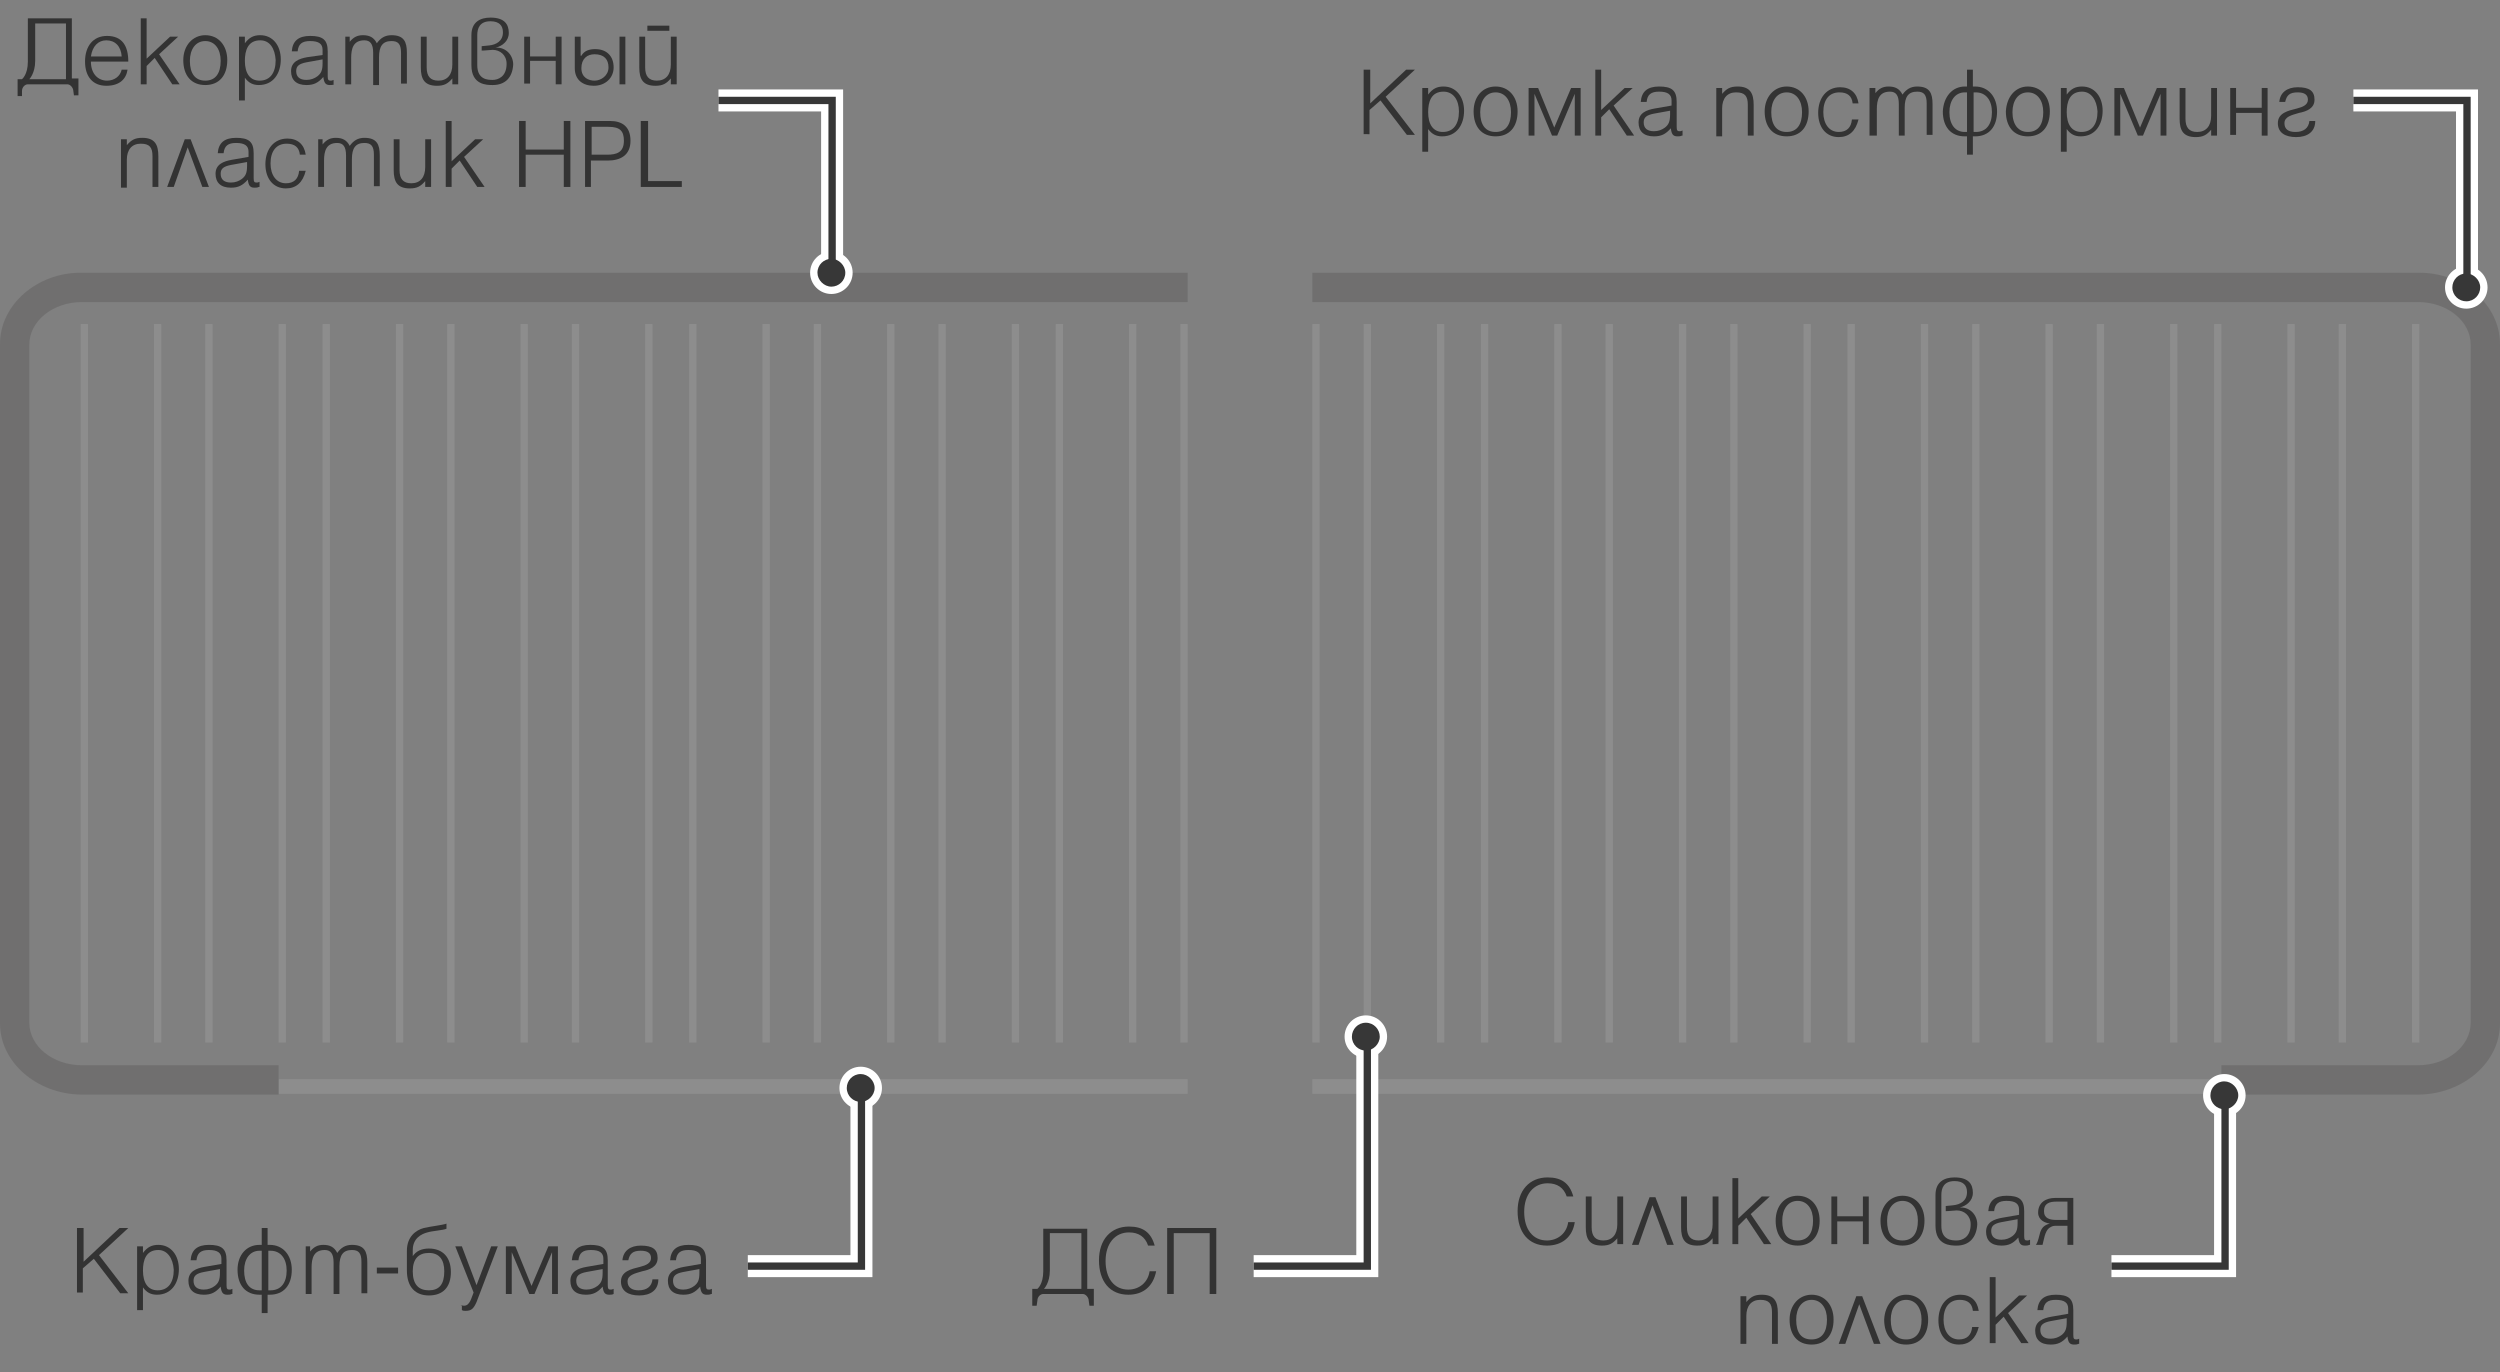 <?xml version="1.0" encoding="utf-8"?>
<!-- Generator: Adobe Illustrator 24.1.0, SVG Export Plug-In . SVG Version: 6.00 Build 0)  -->
<svg version="1.1" xmlns="http://www.w3.org/2000/svg" xmlns:xlink="http://www.w3.org/1999/xlink" x="0px" y="0px"
	 viewBox="0 0 341 187.2" style="enable-background:new 0 0 341 187.2;" xml:space="preserve">
<rect x="0" y="0" width="341" height="187.2" fill="#808080" stroke="none"/>
<style type="text/css">
	.st0{fill:#8D8D8D;}
	.st1{fill:#706F6F;}
	.st2{fill:#333333;}
	.st3{fill:none;stroke:#FFFFFF;stroke-width:3;}
	.st4{fill:#FFFFFF;}
	.st5{fill:#373737;}
	.st6{fill:none;stroke:#373737;}
</style>
<g id="Layer_1">
</g>
<g id="CUT">
</g>
<g id="K">
	<g>
		<path class="st0" d="M179,147.2h124v2H179V147.2z M187,44.2h-1v98h1V44.2z M203,44.2h-1v98h1V44.2z M220,44.2h-1v98h1V44.2z
			 M180,44.2h-1v98h1V44.2z M197,44.2h-1v98h1V44.2z M213,44.2h-1v98h1V44.2z M237,44.2h-1v98h1V44.2z M253,44.2h-1v98h1V44.2z
			 M270,44.2h-1v98h1V44.2z M287,44.2h-1v98h1V44.2z M230,44.2h-1v98h1V44.2z M247,44.2h-1v98h1V44.2z M263,44.2h-1v98h1V44.2z
			 M280,44.2h-1v98h1V44.2z M302,142.2h1v-98h-1V142.2z M319,142.2h1v-98h-1V142.2z M297,44.2h-1v98h1V44.2z M312,142.2h1v-98h-1
			V142.2z M329,142.2h1v-98h-1V142.2z M38,149.2h124v-2H38V149.2z M155,44.2h-1v98h1V44.2z M139,44.2h-1v98h1V44.2z M122,44.2h-1v98
			h1V44.2z M161,44.2v98h1v-98H161z M145,44.2h-1v98h1V44.2z M129,44.2h-1v98h1V44.2z M105,44.2h-1v98h1V44.2z M89,44.2h-1v98h1
			V44.2z M72,44.2h-1v98h1V44.2z M55,44.2h-1v98h1V44.2z M112,44.2h-1v98h1V44.2z M95,44.2h-1v98h1V44.2z M79,44.2h-1v98h1V44.2z
			 M62,44.2h-1v98h1V44.2z M39,44.2h-1v98h1V44.2z M21,142.2h1v-98h-1V142.2z M45,44.2h-1v98h1V44.2z M28,142.2h1v-98h-1V142.2z
			 M11,142.2h1v-98h-1V142.2z"/>
		<path class="st1" d="M0,139.6l0-92.7c0-5.3,5-9.7,11-9.7h151v4H11.2c-4,0-7.2,2.6-7.2,5.8v92.5c0,3.2,3.2,5.8,7.2,5.8H38v4H11
			C5,149.2,0,144.9,0,139.6z M341,139.6V46.9c0-5.3-5-9.7-11-9.7H179v4h150.8c4,0,7.2,2.6,7.2,5.8v92.5c0,3.2-3.2,5.8-7.2,5.8H303v4
			h27C336,149.2,341,144.9,341,139.6z"/>
		<g>
			<g>
				<path class="st2" d="M10.5,176.5v-9h0.9v4.6l4.9-4.6h1.2l-4,3.7l4,5.2h-1.1l-3.6-4.7l-1.5,1.3v3.3H10.5z"/>
				<path class="st2" d="M18.7,178.8V170h0.8v0.9c0.6-0.8,1.2-1.1,2.1-1.1c1.7,0,2.8,1.4,2.8,3.3c0,1.9-1,3.5-3,3.5
					c-0.8,0-1.4-0.3-1.9-1v3.1H18.7z M21.6,170.5c-1.7,0-2.1,1.4-2.1,2.8c0,1.7,0.7,2.7,2,2.7c1.4,0,2.2-1,2.2-2.8
					C23.6,171.6,22.8,170.5,21.6,170.5z"/>
				<path class="st2" d="M31.6,176.5c-0.2,0.1-0.4,0.1-0.6,0.1c-0.6,0-0.8-0.3-0.9-1.1c-0.7,0.8-1.3,1.1-2.3,1.1
					c-1.4,0-2.1-0.7-2.1-1.9c0-1.3,1.1-1.7,2.2-1.9l2.3-0.4v-0.7c0-0.8-0.5-1.2-1.7-1.2c-1.1,0-1.6,0.4-1.7,1.4h-0.8
					c0.1-1.4,0.9-2.1,2.5-2.1c1.7,0,2.4,0.5,2.4,2.1v3.4c0,0.5,0.1,0.6,0.4,0.6c0.1,0,0.2,0,0.4-0.1V176.5z M27.8,173.5
					c-1,0.2-1.4,0.5-1.4,1.2c0,0.8,0.5,1.2,1.4,1.2c0.6,0,1.1-0.2,1.5-0.5c0.5-0.4,0.7-0.8,0.7-1.8v-0.5L27.8,173.5z"/>
				<path class="st2" d="M35.4,169.8h0.3v-2.3h0.8v2.3h0.3c1.8,0,3,1.4,3,3.4c0,2.1-1.1,3.4-3,3.4h-0.3v2.5h-0.8v-2.5h-0.3
					c-1.9,0-3-1.3-3-3.4C32.4,171.2,33.6,169.8,35.4,169.8z M35.4,176h0.3v-5.4h-0.3c-1.3,0-2.1,1.1-2.1,2.7
					C33.3,175,34,176,35.4,176z M36.9,176c1.4,0,2.2-1,2.2-2.7c0-1.6-0.8-2.7-2.2-2.7h-0.3v5.4H36.9z"/>
				<path class="st2" d="M41.5,170h0.8v0.7c0.5-0.6,1-0.9,1.8-0.9c0.9,0,1.5,0.3,1.9,1.1c0.5-0.7,1.1-1.1,2-1.1
					c1.7,0,2.1,0.9,2.1,2.4v4.2h-0.8v-4.3c0-1.2-0.4-1.6-1.3-1.6c-1.2,0-1.7,0.7-1.7,2.2v3.8h-0.8v-4.3c0-1.2-0.4-1.7-1.2-1.7
					c-1.5,0-1.8,1.1-1.8,2.4v3.6h-0.8V170z"/>
				<path class="st2" d="M51.4,172.9h2.9v0.8h-2.9V172.9z"/>
				<path class="st2" d="M56.2,171.5c0.5-0.9,1.4-1.2,2.3-1.2c1.9,0,3,1.2,3,3.2c0,2.1-1.1,3.2-3,3.2c-1.8,0-3-1.1-3-3.4v-2.7
					c0-1.9,1.2-2.8,2.3-3.1c0.8-0.2,2.6-0.4,3.1-0.6v0.7c-0.4,0.2-2,0.3-2.6,0.5c-0.8,0.2-2,0.8-2,2.4V171.5z M56.3,173.4
					c0,1.8,0.8,2.6,2.2,2.6c1.4,0,2.1-0.8,2.1-2.6c0-1.6-0.7-2.5-2.1-2.5C57.1,170.9,56.3,171.7,56.3,173.4z"/>
				<path class="st2" d="M62.8,178c0.3,0.1,0.4,0.1,0.5,0.1c0.8,0,1-1.1,1.3-1.8l-2.5-6.3h0.9l2,5.3l2-5.3h0.9l-2.9,7.6
					c-0.4,0.9-0.7,1.2-1.5,1.2c-0.2,0-0.3,0-0.5-0.1V178z"/>
				<path class="st2" d="M69,176.5V170h1.3l2.2,5.4l2.3-5.4h1.3v6.5h-0.8v-5.7l-2.4,5.7h-0.7l-2.4-5.7v5.7H69z"/>
				<path class="st2" d="M83.7,176.5c-0.2,0.1-0.4,0.1-0.6,0.1c-0.6,0-0.8-0.3-0.9-1.1c-0.7,0.8-1.3,1.1-2.3,1.1
					c-1.4,0-2.1-0.7-2.1-1.9c0-1.3,1.1-1.7,2.2-1.9l2.3-0.4v-0.7c0-0.8-0.5-1.2-1.7-1.2c-1.1,0-1.6,0.4-1.7,1.4H78
					c0.1-1.4,0.9-2.1,2.5-2.1c1.7,0,2.4,0.5,2.4,2.1v3.4c0,0.5,0.1,0.6,0.4,0.6c0.1,0,0.2,0,0.4-0.1V176.5z M80,173.5
					c-1,0.2-1.4,0.5-1.4,1.2c0,0.8,0.5,1.2,1.4,1.2c0.6,0,1.1-0.2,1.5-0.5c0.5-0.4,0.7-0.8,0.7-1.8v-0.5L80,173.5z"/>
				<path class="st2" d="M87.1,176c1.1,0,1.8-0.5,1.9-1.5h0.8c0,1.5-1.1,2.2-2.6,2.2c-1.5,0-2.5-0.6-2.5-1.9c0-1.4,1.4-1.7,2.6-2
					c0.8-0.2,1.5-0.5,1.5-1.2c0-0.7-0.5-1-1.4-1c-1.1,0-1.5,0.4-1.7,1.3h-0.8c0.1-1.3,1.1-2,2.5-2c1.6,0,2.3,0.5,2.3,1.7
					c0,1.2-1.1,1.6-2.1,1.8c-1,0.3-2,0.5-2,1.4C85.6,175.6,86.2,176,87.1,176z"/>
				<path class="st2" d="M97,176.5c-0.2,0.1-0.4,0.1-0.6,0.1c-0.6,0-0.8-0.3-0.9-1.1c-0.7,0.8-1.3,1.1-2.3,1.1
					c-1.4,0-2.1-0.7-2.1-1.9c0-1.3,1.1-1.7,2.2-1.9l2.3-0.4v-0.7c0-0.8-0.5-1.2-1.7-1.2c-1.1,0-1.6,0.4-1.7,1.4h-0.8
					c0.1-1.4,0.9-2.1,2.5-2.1c1.7,0,2.4,0.5,2.4,2.1v3.4c0,0.5,0.1,0.6,0.4,0.6c0.1,0,0.2,0,0.4-0.1V176.5z M93.2,173.5
					c-1,0.2-1.4,0.5-1.4,1.2c0,0.8,0.5,1.2,1.4,1.2c0.6,0,1.1-0.2,1.5-0.5c0.5-0.4,0.7-0.8,0.7-1.8v-0.5L93.2,173.5z"/>
			</g>
			<g>
				<path class="st2" d="M148.6,178.1l-0.1-0.7c0-0.4-0.4-0.9-0.8-0.9h-5.4c-0.4,0-0.8,0.4-0.8,0.9l-0.1,0.7h-0.6v-2.3h0.7
					c0,0,0.8-0.6,0.8-2.4v-5.8h6v8.2h0.9v2.3H148.6z M147.4,168.2h-4.2v5.1c0,1.7-0.8,2.5-0.8,2.5h5.1V168.2z"/>
				<path class="st2" d="M157.7,173.4c-0.4,2-1.7,3.2-3.8,3.2c-2.5,0-4-1.8-4-4.7c0-2.8,1.6-4.6,4.1-4.6c1.9,0,3,0.8,3.5,2.6h-0.9
					c-0.4-1.2-1.3-1.8-2.6-1.8c-1.9,0-3.2,1.5-3.2,3.9c0,2.4,1.2,3.9,3.1,3.9c1.5,0,2.7-1,2.9-2.5H157.7z"/>
				<path class="st2" d="M159.2,167.5h6.7v9H165v-8.3h-4.9v8.3h-0.9V167.5z"/>
			</g>
			<g>
				<path class="st2" d="M214.8,166.7c-0.3,2-1.7,3.2-3.8,3.2c-2.5,0-4-1.8-4-4.7c0-2.8,1.6-4.6,4.1-4.6c1.9,0,3,0.8,3.5,2.6h-0.9
					c-0.4-1.2-1.3-1.8-2.6-1.8c-1.9,0-3.2,1.5-3.2,3.9c0,2.4,1.2,3.9,3.1,3.9c1.5,0,2.7-1,2.9-2.5H214.8z"/>
				<path class="st2" d="M221.4,169.7h-0.8v-0.8c-0.6,0.7-1.1,1-2.1,1c-1.7,0-2.2-0.9-2.2-2.5v-4.2h0.8v4.2c0,1.2,0.5,1.8,1.6,1.8
					c1.2,0,1.9-0.8,1.9-2.2v-3.8h0.8V169.7z"/>
				<path class="st2" d="M225,163.3h0.8l2.5,6.5h-0.9l-2-5.4l-1.9,5.4h-0.9L225,163.3z"/>
				<path class="st2" d="M234.4,169.7h-0.8v-0.8c-0.6,0.7-1.1,1-2.1,1c-1.7,0-2.2-0.9-2.2-2.5v-4.2h0.8v4.2c0,1.2,0.5,1.8,1.6,1.8
					c1.2,0,1.9-0.8,1.9-2.2v-3.8h0.8V169.7z"/>
				<path class="st2" d="M236.3,169.7v-9h0.8v5.5l3.2-3h1.1l-2.6,2.4l2.8,4.1h-1l-2.4-3.6l-1.1,1.1v2.5H236.3z"/>
				<path class="st2" d="M245.2,163.1c1.8,0,3,1.4,3,3.4c0,2.1-1.1,3.4-3,3.4c-1.9,0-3-1.3-3-3.4
					C242.2,164.5,243.4,163.1,245.2,163.1z M245.2,169.2c1.4,0,2.1-1,2.1-2.7c0-1.6-0.8-2.7-2.1-2.7c-1.3,0-2.1,1.1-2.1,2.7
					C243.1,168.3,243.8,169.2,245.2,169.2z"/>
				<path class="st2" d="M250.6,166.6v3.1h-0.8v-6.5h0.8v2.7h3.5v-2.7h0.8v6.5h-0.8v-3.1H250.6z"/>
				<path class="st2" d="M259.5,163.1c1.8,0,3,1.4,3,3.4c0,2.1-1.1,3.4-3,3.4c-1.9,0-3-1.3-3-3.4
					C256.5,164.5,257.8,163.1,259.5,163.1z M259.5,169.2c1.4,0,2.1-1,2.1-2.7c0-1.6-0.8-2.7-2.1-2.7c-1.3,0-2.1,1.1-2.1,2.7
					C257.4,168.3,258.1,169.2,259.5,169.2z"/>
				<path class="st2" d="M266.9,169.9c-0.8,0-2.9,0-2.9-2.7V163c0-1.8,1.2-2.4,2.6-2.4c1.9,0,2.5,0.9,2.5,2.1c0,1.1-0.9,1.8-1.8,2
					h0.2c1.2,0,2.2,1,2.2,2.3C269.6,168.8,268.6,169.9,266.9,169.9z M264.8,167.2c0,2,1.5,2,2.1,2c0.7,0,1.9-0.4,1.9-2.2
					c0-1.2-0.9-1.9-1.9-1.9c-0.3,0-1,0.1-1.5,0.1v-0.7l1-0.1c1-0.1,1.9-0.6,1.9-1.8c0-0.9-0.5-1.5-1.7-1.5c-1.5,0-1.8,1-1.8,1.9
					V167.2z"/>
				<path class="st2" d="M276.8,169.8c-0.2,0.1-0.4,0.1-0.6,0.1c-0.6,0-0.8-0.3-0.9-1.1c-0.7,0.8-1.3,1.1-2.3,1.1
					c-1.4,0-2.1-0.7-2.1-1.9c0-1.3,1.1-1.7,2.2-1.9l2.3-0.4V165c0-0.8-0.5-1.2-1.7-1.2c-1.1,0-1.6,0.4-1.7,1.4h-0.8
					c0.1-1.4,0.9-2.1,2.5-2.1c1.7,0,2.4,0.5,2.4,2.1v3.4c0,0.5,0.1,0.6,0.4,0.6c0.1,0,0.2,0,0.4-0.1V169.8z M273,166.7
					c-1,0.2-1.4,0.5-1.4,1.2c0,0.8,0.5,1.2,1.4,1.2c0.6,0,1.1-0.2,1.5-0.5c0.5-0.4,0.7-0.8,0.7-1.8v-0.5L273,166.7z"/>
				<path class="st2" d="M282.8,163.3v6.5H282v-2.6h-1.7c-0.4,0-0.6,0.2-0.8,0.3c-0.6,0.5-0.7,1.6-0.9,2.3h-0.9
					c0.2-0.3,0.3-0.6,0.5-1.4c0.2-0.9,0.6-1.3,1.4-1.5c-0.7-0.1-1.6-0.5-1.6-1.5c0-1.4,1.1-2,2.3-2H282.8z M280.5,166.4h1.5v-2.5
					h-1.5c-0.9,0-1.7,0.2-1.7,1.3C278.8,166.2,279.6,166.4,280.5,166.4z"/>
				<path class="st2" d="M237.4,176.8h0.8v0.8c0.6-0.7,1.1-1,2.1-1c1.7,0,2.2,0.9,2.2,2.5v4.2h-0.8V179c0-1.2-0.4-1.7-1.6-1.7
					c-1.2,0-1.9,0.8-1.9,2.2v3.8h-0.8V176.8z"/>
				<path class="st2" d="M247.1,176.6c1.8,0,3,1.4,3,3.4c0,2.1-1.1,3.4-3,3.4c-1.9,0-3-1.3-3-3.4C244.1,178,245.4,176.6,247.1,176.6
					z M247.1,182.7c1.4,0,2.1-1,2.1-2.7c0-1.6-0.8-2.7-2.1-2.7c-1.3,0-2.1,1.1-2.1,2.7C245,181.8,245.7,182.7,247.1,182.7z"/>
				<path class="st2" d="M253.2,176.8h0.8l2.5,6.5h-0.9l-2-5.4l-1.9,5.4h-0.9L253.2,176.8z"/>
				<path class="st2" d="M260,176.6c1.8,0,3,1.4,3,3.4c0,2.1-1.1,3.4-3,3.4c-1.9,0-3-1.3-3-3.4C257.1,178,258.3,176.6,260,176.6z
					 M260,182.7c1.4,0,2.1-1,2.1-2.7c0-1.6-0.8-2.7-2.1-2.7c-1.3,0-2.1,1.1-2.1,2.7C257.9,181.8,258.6,182.7,260,182.7z"/>
				<path class="st2" d="M269.9,181c-0.4,1.6-1.3,2.4-2.7,2.4c-1.7,0-2.8-1.3-2.8-3.3c0-2.1,1.2-3.5,3-3.5c1.4,0,2.3,0.8,2.5,2.2
					h-0.8c-0.1-1-0.7-1.5-1.8-1.5c-1.4,0-2.2,1-2.2,2.7c0,1.6,0.8,2.7,2.1,2.7c1.1,0,1.7-0.6,1.8-1.7H269.9z"/>
				<path class="st2" d="M271.4,183.2v-9h0.8v5.5l3.2-3h1.1l-2.6,2.4l2.8,4.1h-1l-2.4-3.6l-1.1,1.1v2.5H271.4z"/>
				<path class="st2" d="M283.5,183.3c-0.2,0.1-0.4,0.1-0.6,0.1c-0.6,0-0.8-0.3-0.9-1.1c-0.7,0.8-1.3,1.1-2.3,1.1
					c-1.4,0-2.1-0.7-2.1-1.9c0-1.3,1.1-1.7,2.2-1.9l2.3-0.4v-0.7c0-0.8-0.5-1.2-1.7-1.2c-1.1,0-1.6,0.4-1.7,1.4h-0.8
					c0.1-1.4,0.9-2.1,2.5-2.1c1.7,0,2.4,0.5,2.4,2.1v3.4c0,0.5,0.1,0.6,0.4,0.6c0.1,0,0.2,0,0.4-0.1V183.3z M279.7,180.2
					c-1,0.2-1.4,0.5-1.4,1.2c0,0.8,0.5,1.2,1.4,1.2c0.6,0,1.1-0.2,1.5-0.5c0.5-0.4,0.7-0.8,0.7-1.8v-0.5L279.7,180.2z"/>
			</g>
			<g>
				<path class="st2" d="M10.1,13.1l-0.1-0.7c0-0.4-0.4-0.9-0.8-0.9H3.8c-0.4,0-0.8,0.4-0.8,0.9L3,13.1H2.4v-2.3H3
					c0,0,0.8-0.6,0.8-2.4V2.5h6v8.2h0.9v2.3H10.1z M9,3.2H4.8v5.1c0,1.7-0.8,2.5-0.8,2.5H9V3.2z"/>
				<path class="st2" d="M16.6,9.5h0.8c-0.2,1.3-1.1,2.2-2.9,2.2c-1.8,0-2.9-1.2-2.9-3.3c0-2.1,1.1-3.5,3-3.5c2.1,0,2.9,1.4,2.9,3.5
					h-5.1c0,1.7,1,2.6,2.2,2.6C15.6,11,16.4,10.4,16.6,9.5z M12.4,7.7h4.2c-0.1-1.4-0.9-2.2-2.1-2.2C13.4,5.5,12.6,6.3,12.4,7.7z"/>
				<path class="st2" d="M19.2,11.5v-9H20V8l3.2-3h1.1l-2.6,2.4l2.8,4.1h-1l-2.4-3.6L20,9v2.5H19.2z"/>
				<path class="st2" d="M28,4.8c1.8,0,3,1.4,3,3.4c0,2.1-1.1,3.4-3,3.4c-1.9,0-3-1.3-3-3.4C25,6.2,26.3,4.8,28,4.8z M28,11
					c1.4,0,2.1-1,2.1-2.7c0-1.6-0.8-2.7-2.1-2.7c-1.3,0-2.1,1.1-2.1,2.7C25.9,10,26.6,11,28,11z"/>
				<path class="st2" d="M32.6,13.8V5h0.8v0.9c0.6-0.8,1.2-1.1,2.1-1.1c1.7,0,2.8,1.4,2.8,3.3c0,1.9-1,3.5-3,3.5
					c-0.8,0-1.4-0.3-1.9-1v3.1H32.6z M35.5,5.5c-1.7,0-2.1,1.4-2.1,2.8c0,1.7,0.7,2.7,2,2.7c1.4,0,2.2-1,2.2-2.8
					C37.5,6.6,36.8,5.5,35.5,5.5z"/>
				<path class="st2" d="M45.6,11.5c-0.2,0.1-0.4,0.1-0.6,0.1c-0.6,0-0.8-0.3-0.9-1.1c-0.7,0.8-1.3,1.1-2.3,1.1
					c-1.4,0-2.1-0.7-2.1-1.9c0-1.3,1.1-1.7,2.2-1.9L44,7.5V6.8c0-0.8-0.5-1.2-1.7-1.2c-1.1,0-1.6,0.4-1.7,1.4h-0.8
					c0.1-1.4,0.9-2.1,2.5-2.1c1.7,0,2.4,0.5,2.4,2.1v3.4c0,0.5,0.1,0.6,0.4,0.6c0.1,0,0.2,0,0.4-0.1V11.5z M41.8,8.5
					c-1,0.2-1.4,0.5-1.4,1.2c0,0.8,0.5,1.2,1.4,1.2c0.6,0,1.1-0.2,1.5-0.5c0.5-0.4,0.7-0.8,0.7-1.8V8.1L41.8,8.5z"/>
				<path class="st2" d="M46.9,5h0.8v0.7c0.5-0.6,1-0.9,1.8-0.9c0.9,0,1.5,0.3,1.9,1.1c0.5-0.7,1.1-1.1,2-1.1c1.7,0,2.1,0.9,2.1,2.4
					v4.2h-0.8V7.2c0-1.2-0.4-1.6-1.3-1.6c-1.2,0-1.7,0.7-1.7,2.2v3.8h-0.8V7.2c0-1.2-0.4-1.7-1.2-1.7c-1.5,0-1.8,1.1-1.8,2.4v3.6
					h-0.8V5z"/>
				<path class="st2" d="M62.5,11.5h-0.8v-0.8c-0.6,0.7-1.1,1-2.1,1c-1.7,0-2.2-0.9-2.2-2.5V5h0.8v4.2c0,1.2,0.5,1.8,1.6,1.8
					c1.2,0,1.9-0.8,1.9-2.2V5h0.8V11.5z"/>
				<path class="st2" d="M67.2,11.6c-0.8,0-2.9,0-2.9-2.7V4.8c0-1.8,1.2-2.4,2.6-2.4c1.9,0,2.5,0.9,2.5,2.1c0,1.1-0.9,1.8-1.8,2h0.2
					c1.2,0,2.2,1,2.2,2.3C69.9,10.6,68.9,11.6,67.2,11.6z M65.1,8.9c0,2,1.5,2,2.1,2c0.7,0,1.9-0.4,1.9-2.2c0-1.2-0.9-1.9-1.9-1.9
					c-0.3,0-1,0.1-1.5,0.1V6.3l1-0.1c1-0.1,1.9-0.6,1.9-1.8c0-0.9-0.5-1.5-1.7-1.5c-1.5,0-1.8,1-1.8,1.9V8.9z"/>
				<path class="st2" d="M72.3,8.3v3.1h-0.8V5h0.8v2.7h3.5V5h0.8v6.5h-0.8V8.3H72.3z"/>
				<path class="st2" d="M79.3,7.6c0.4-0.7,1.1-0.9,1.9-0.9c1.5,0,2.5,0.9,2.5,2.5c0,1.4-1.1,2.5-2.7,2.5c-1.5,0-2.6-0.8-2.6-2.4V5
					h0.8V7.6z M81.1,11C82,11,83,10.3,83,9.2c0-1.1-0.6-1.8-1.9-1.8c-1,0-1.8,0.6-1.8,1.9S80.3,11,81.1,11z M84.5,5h0.8v6.5h-0.8V5z
					"/>
				<path class="st2" d="M92.3,11.5h-0.8v-0.8c-0.6,0.7-1.1,1-2.1,1c-1.7,0-2.2-0.9-2.2-2.5V5H88v4.2c0,1.2,0.5,1.8,1.6,1.8
					c1.2,0,1.9-0.8,1.9-2.2V5h0.8V11.5z M91.3,4.2h-3V3.5h3V4.2z"/>
				<path class="st2" d="M16.5,19h0.8v0.8c0.6-0.7,1.1-1,2.1-1c1.7,0,2.2,0.9,2.2,2.5v4.2h-0.8v-4.2c0-1.2-0.4-1.7-1.6-1.7
					c-1.2,0-1.9,0.8-1.9,2.2v3.8h-0.8V19z"/>
				<path class="st2" d="M25.2,19h0.8l2.5,6.5h-0.9l-2-5.4l-1.9,5.4h-0.9L25.2,19z"/>
				<path class="st2" d="M35.3,25.5c-0.2,0.1-0.4,0.1-0.6,0.1c-0.6,0-0.8-0.3-0.9-1.1c-0.7,0.8-1.3,1.1-2.3,1.1
					c-1.4,0-2.1-0.7-2.1-1.9c0-1.3,1.1-1.7,2.2-1.9l2.3-0.4v-0.7c0-0.8-0.5-1.2-1.7-1.2c-1.1,0-1.6,0.4-1.7,1.4h-0.8
					c0.1-1.4,0.9-2.1,2.5-2.1c1.7,0,2.4,0.5,2.4,2.1v3.4c0,0.5,0.1,0.6,0.4,0.6c0.1,0,0.2,0,0.4-0.1V25.5z M31.5,22.5
					c-1,0.2-1.4,0.5-1.4,1.2c0,0.8,0.5,1.2,1.4,1.2c0.6,0,1.1-0.2,1.5-0.5c0.5-0.4,0.7-0.8,0.7-1.8v-0.5L31.5,22.5z"/>
				<path class="st2" d="M41.7,23.3c-0.4,1.6-1.3,2.4-2.7,2.4c-1.7,0-2.8-1.3-2.8-3.3c0-2.1,1.2-3.5,3-3.5c1.4,0,2.3,0.8,2.5,2.2
					h-0.8c-0.1-1-0.7-1.5-1.8-1.5c-1.4,0-2.2,1-2.2,2.7c0,1.6,0.8,2.7,2.1,2.7c1.1,0,1.7-0.6,1.8-1.7H41.7z"/>
				<path class="st2" d="M43.2,19H44v0.7c0.5-0.6,1-0.9,1.8-0.9c0.9,0,1.5,0.3,1.9,1.1c0.5-0.7,1.1-1.1,2-1.1c1.7,0,2.1,0.9,2.1,2.4
					v4.2H51v-4.3c0-1.2-0.4-1.6-1.3-1.6c-1.2,0-1.7,0.7-1.7,2.2v3.8h-0.8v-4.3c0-1.2-0.4-1.7-1.2-1.7c-1.5,0-1.8,1.1-1.8,2.4v3.6
					h-0.8V19z"/>
				<path class="st2" d="M58.8,25.5H58v-0.8c-0.6,0.7-1.1,1-2.1,1c-1.7,0-2.2-0.9-2.2-2.5V19h0.8v4.2c0,1.2,0.5,1.8,1.6,1.8
					c1.2,0,1.9-0.8,1.9-2.2V19h0.8V25.5z"/>
				<path class="st2" d="M60.8,25.5v-9h0.8V22l3.2-3h1.1l-2.6,2.4l2.8,4.1h-1l-2.4-3.6L61.6,23v2.5H60.8z"/>
				<path class="st2" d="M70.8,25.5v-9h0.9v3.9h5.2v-3.9h0.9v9h-0.9v-4.4h-5.2v4.4H70.8z"/>
				<path class="st2" d="M79.8,25.5v-9h3.4c1.7,0,2.8,0.8,2.8,2.7c0,2-1.4,2.7-3.1,2.7h-2.3v3.6H79.8z M80.7,21.1h2.1
					c1.3,0,2.3-0.3,2.3-1.9c0-1.3-0.5-1.9-2.1-1.9h-2.3V21.1z"/>
				<path class="st2" d="M87.5,16.5h0.9v8.2H93v0.8h-5.6V16.5z"/>
			</g>
			<g>
				<path class="st2" d="M186,18.5v-9h0.9v4.6l4.9-4.6h1.2l-4,3.7l4,5.2h-1.1l-3.6-4.7l-1.5,1.3v3.3H186z"/>
				<path class="st2" d="M194,20.8V12h0.8v0.9c0.6-0.8,1.2-1.1,2.1-1.1c1.7,0,2.8,1.4,2.8,3.3c0,1.9-1,3.5-3,3.5
					c-0.8,0-1.4-0.3-1.9-1v3.1H194z M196.9,12.5c-1.7,0-2.1,1.4-2.1,2.8c0,1.7,0.7,2.7,2,2.7c1.4,0,2.2-1,2.2-2.8
					C199,13.6,198.2,12.5,196.9,12.5z"/>
				<path class="st2" d="M204,11.8c1.8,0,3,1.4,3,3.4c0,2.1-1.1,3.4-3,3.4c-1.9,0-3-1.3-3-3.4C201,13.2,202.2,11.8,204,11.8z
					 M204,18c1.4,0,2.1-1,2.1-2.7c0-1.6-0.8-2.7-2.1-2.7c-1.3,0-2.1,1.1-2.1,2.7C201.9,17,202.6,18,204,18z"/>
				<path class="st2" d="M208.5,18.5V12h1.3l2.2,5.4l2.3-5.4h1.3v6.5h-0.8v-5.7l-2.4,5.7h-0.7l-2.4-5.7v5.7H208.5z"/>
				<path class="st2" d="M217.6,18.5v-9h0.8V15l3.2-3h1.1l-2.6,2.4l2.8,4.1h-1l-2.4-3.6l-1.1,1.1v2.5H217.6z"/>
				<path class="st2" d="M229.4,18.5c-0.2,0.1-0.4,0.1-0.6,0.1c-0.6,0-0.8-0.3-0.9-1.1c-0.7,0.8-1.3,1.1-2.3,1.1
					c-1.4,0-2.1-0.7-2.1-1.9c0-1.3,1.1-1.7,2.2-1.9l2.3-0.4v-0.7c0-0.8-0.5-1.2-1.7-1.2c-1.1,0-1.6,0.4-1.7,1.4h-0.8
					c0.1-1.4,0.9-2.1,2.5-2.1c1.7,0,2.4,0.5,2.4,2.1v3.4c0,0.5,0.1,0.6,0.4,0.6c0.1,0,0.2,0,0.4-0.1V18.5z M225.6,15.5
					c-1,0.2-1.4,0.5-1.4,1.2c0,0.8,0.5,1.2,1.4,1.2c0.6,0,1.1-0.2,1.5-0.5c0.5-0.4,0.7-0.8,0.7-1.8v-0.5L225.6,15.5z"/>
				<path class="st2" d="M234.1,12h0.8v0.8c0.6-0.7,1.1-1,2.1-1c1.7,0,2.2,0.9,2.2,2.5v4.2h-0.8v-4.2c0-1.2-0.4-1.7-1.6-1.7
					c-1.2,0-1.9,0.8-1.9,2.2v3.8h-0.8V12z"/>
				<path class="st2" d="M243.7,11.8c1.8,0,3,1.4,3,3.4c0,2.1-1.1,3.4-3,3.4c-1.9,0-3-1.3-3-3.4C240.7,13.2,242,11.8,243.7,11.8z
					 M243.7,18c1.4,0,2.1-1,2.1-2.7c0-1.6-0.8-2.7-2.1-2.7c-1.3,0-2.1,1.1-2.1,2.7C241.6,17,242.3,18,243.7,18z"/>
				<path class="st2" d="M253.5,16.3c-0.4,1.6-1.3,2.4-2.7,2.4c-1.7,0-2.8-1.3-2.8-3.3c0-2.1,1.2-3.5,3-3.5c1.4,0,2.3,0.8,2.5,2.2
					h-0.8c-0.1-1-0.7-1.5-1.8-1.5c-1.4,0-2.2,1-2.2,2.7c0,1.6,0.8,2.7,2.1,2.7c1.1,0,1.7-0.6,1.8-1.7H253.5z"/>
				<path class="st2" d="M255,12h0.8v0.7c0.5-0.6,1-0.9,1.8-0.9c0.9,0,1.5,0.3,1.9,1.1c0.5-0.7,1.1-1.1,2-1.1c1.7,0,2.1,0.9,2.1,2.4
					v4.2h-0.8v-4.3c0-1.2-0.4-1.6-1.3-1.6c-1.2,0-1.7,0.7-1.7,2.2v3.8h-0.8v-4.3c0-1.2-0.4-1.7-1.2-1.7c-1.5,0-1.8,1.1-1.8,2.4v3.6
					H255V12z"/>
				<path class="st2" d="M268,11.8h0.3V9.5h0.8v2.3h0.3c1.8,0,3,1.4,3,3.4c0,2.1-1.1,3.4-3,3.4h-0.3v2.5h-0.8v-2.5H268
					c-1.9,0-3-1.3-3-3.4C265.1,13.2,266.3,11.8,268,11.8z M268,18h0.3v-5.4H268c-1.3,0-2.1,1.1-2.1,2.7C265.9,17,266.7,18,268,18z
					 M269.5,18c1.4,0,2.2-1,2.2-2.7c0-1.6-0.8-2.7-2.2-2.7h-0.3V18H269.5z"/>
				<path class="st2" d="M276.6,11.8c1.8,0,3,1.4,3,3.4c0,2.1-1.1,3.4-3,3.4c-1.9,0-3-1.3-3-3.4C273.7,13.2,274.9,11.8,276.6,11.8z
					 M276.6,18c1.4,0,2.1-1,2.1-2.7c0-1.6-0.8-2.7-2.1-2.7c-1.3,0-2.1,1.1-2.1,2.7C274.5,17,275.3,18,276.6,18z"/>
				<path class="st2" d="M281.1,20.8V12h0.8v0.9c0.6-0.8,1.2-1.1,2.1-1.1c1.7,0,2.8,1.4,2.8,3.3c0,1.9-1,3.5-3,3.5
					c-0.8,0-1.4-0.3-1.9-1v3.1H281.1z M284,12.5c-1.7,0-2.1,1.4-2.1,2.8c0,1.7,0.7,2.7,2,2.7c1.4,0,2.2-1,2.2-2.8
					C286,13.6,285.2,12.5,284,12.5z"/>
				<path class="st2" d="M288.4,18.5V12h1.3l2.2,5.4l2.3-5.4h1.3v6.5h-0.8v-5.7l-2.4,5.7h-0.7l-2.4-5.7v5.7H288.4z"/>
				<path class="st2" d="M302.4,18.5h-0.8v-0.8c-0.6,0.7-1.1,1-2.1,1c-1.7,0-2.2-0.9-2.2-2.5V12h0.8v4.2c0,1.2,0.5,1.8,1.6,1.8
					c1.2,0,1.9-0.8,1.9-2.2V12h0.8V18.5z"/>
				<path class="st2" d="M305,15.3v3.1h-0.8V12h0.8v2.7h3.5V12h0.8v6.5h-0.8v-3.1H305z"/>
				<path class="st2" d="M313.1,18c1.1,0,1.8-0.5,1.9-1.5h0.8c0,1.5-1.1,2.2-2.6,2.2c-1.5,0-2.5-0.6-2.5-1.9c0-1.4,1.4-1.7,2.6-2
					c0.8-0.2,1.5-0.5,1.5-1.2c0-0.7-0.5-1-1.4-1c-1.1,0-1.5,0.4-1.7,1.3h-0.8c0.1-1.3,1.1-2,2.5-2c1.6,0,2.3,0.5,2.3,1.7
					c0,1.2-1.1,1.6-2.1,1.8c-1,0.3-2,0.5-2,1.4C311.6,17.6,312.1,18,313.1,18z"/>
			</g>
			<polyline class="st3" points="288,172.7 303.5,172.7 303.5,149.2 			"/>
			<polyline class="st3" points="98,13.7 113.5,13.7 113.5,37.2 			"/>
			<polyline class="st3" points="102,172.7 117.5,172.7 117.5,148.2 			"/>
			<polyline class="st3" points="171,172.7 186.5,172.7 186.5,141.2 			"/>
			<polyline class="st3" points="321,13.7 336.5,13.7 336.5,39.2 			"/>
			<path class="st4" d="M303.4,146.5c-1.6,0-2.9,1.3-2.9,2.9c0,1.6,1.3,2.9,2.9,2.9c1.6,0,2.9-1.3,2.9-2.9
				C306.3,147.8,305,146.5,303.4,146.5z"/>
			<path class="st4" d="M113.4,34.3c-1.6,0-2.9,1.3-2.9,2.9c0,1.6,1.3,2.9,2.9,2.9s2.9-1.3,2.9-2.9C116.3,35.6,115,34.3,113.4,34.3z
				"/>
			<path class="st4" d="M336.4,36.3c-1.6,0-2.9,1.3-2.9,2.9c0,1.6,1.3,2.9,2.9,2.9c1.6,0,2.9-1.3,2.9-2.9
				C339.3,37.6,338,36.3,336.4,36.3z"/>
			<path class="st4" d="M117.4,145.5c-1.6,0-2.9,1.3-2.9,2.9c0,1.6,1.3,2.9,2.9,2.9s2.9-1.3,2.9-2.9
				C120.3,146.8,119,145.5,117.4,145.5z"/>
			<path class="st4" d="M186.3,138.5c1.6,0,2.9,1.3,2.9,2.9c0,1.6-1.3,2.9-2.9,2.9c-1.6,0-2.9-1.3-2.9-2.9
				C183.4,139.8,184.7,138.5,186.3,138.5z"/>
			<g>
				<path class="st5" d="M303.4,147.5c-1.1,0-1.9,0.9-1.9,1.9c0,1.1,0.9,1.9,1.9,1.9s1.9-0.9,1.9-1.9
					C305.3,148.4,304.4,147.5,303.4,147.5z"/>
			</g>
			<polyline class="st6" points="288,172.7 303.5,172.7 303.5,149.2 			"/>
			<g>
				<path class="st5" d="M115.3,37.2c0,1.1-0.9,1.9-1.9,1.9s-1.9-0.9-1.9-1.9c0-1.1,0.9-1.9,1.9-1.9
					C114.4,35.3,115.3,36.2,115.3,37.2z"/>
			</g>
			<polyline class="st6" points="98,13.7 113.5,13.7 113.5,37.2 			"/>
			<g>
				<path class="st5" d="M336.4,37.3c-1.1,0-1.9,0.9-1.9,1.9c0,1.1,0.9,1.9,1.9,1.9c1.1,0,1.9-0.9,1.9-1.9
					C338.3,38.2,337.4,37.3,336.4,37.3z"/>
			</g>
			<polyline class="st6" points="321,13.7 336.5,13.7 336.5,39.2 			"/>
			<g>
				<path class="st5" d="M117.4,146.5c-1.1,0-1.9,0.9-1.9,1.9c0,1.1,0.9,1.9,1.9,1.9s1.9-0.9,1.9-1.9
					C119.3,147.4,118.4,146.5,117.4,146.5z"/>
			</g>
			<polyline class="st6" points="102,172.7 117.5,172.7 117.5,148.2 			"/>
			<g>
				<path class="st5" d="M186.3,139.5c-1.1,0-1.9,0.9-1.9,1.9c0,1.1,0.9,1.9,1.9,1.9s1.9-0.9,1.9-1.9
					C188.2,140.4,187.4,139.5,186.3,139.5z"/>
			</g>
			<polyline class="st6" points="171,172.7 186.5,172.7 186.5,141.2 			"/>
		</g>
	</g>
</g>
</svg>
